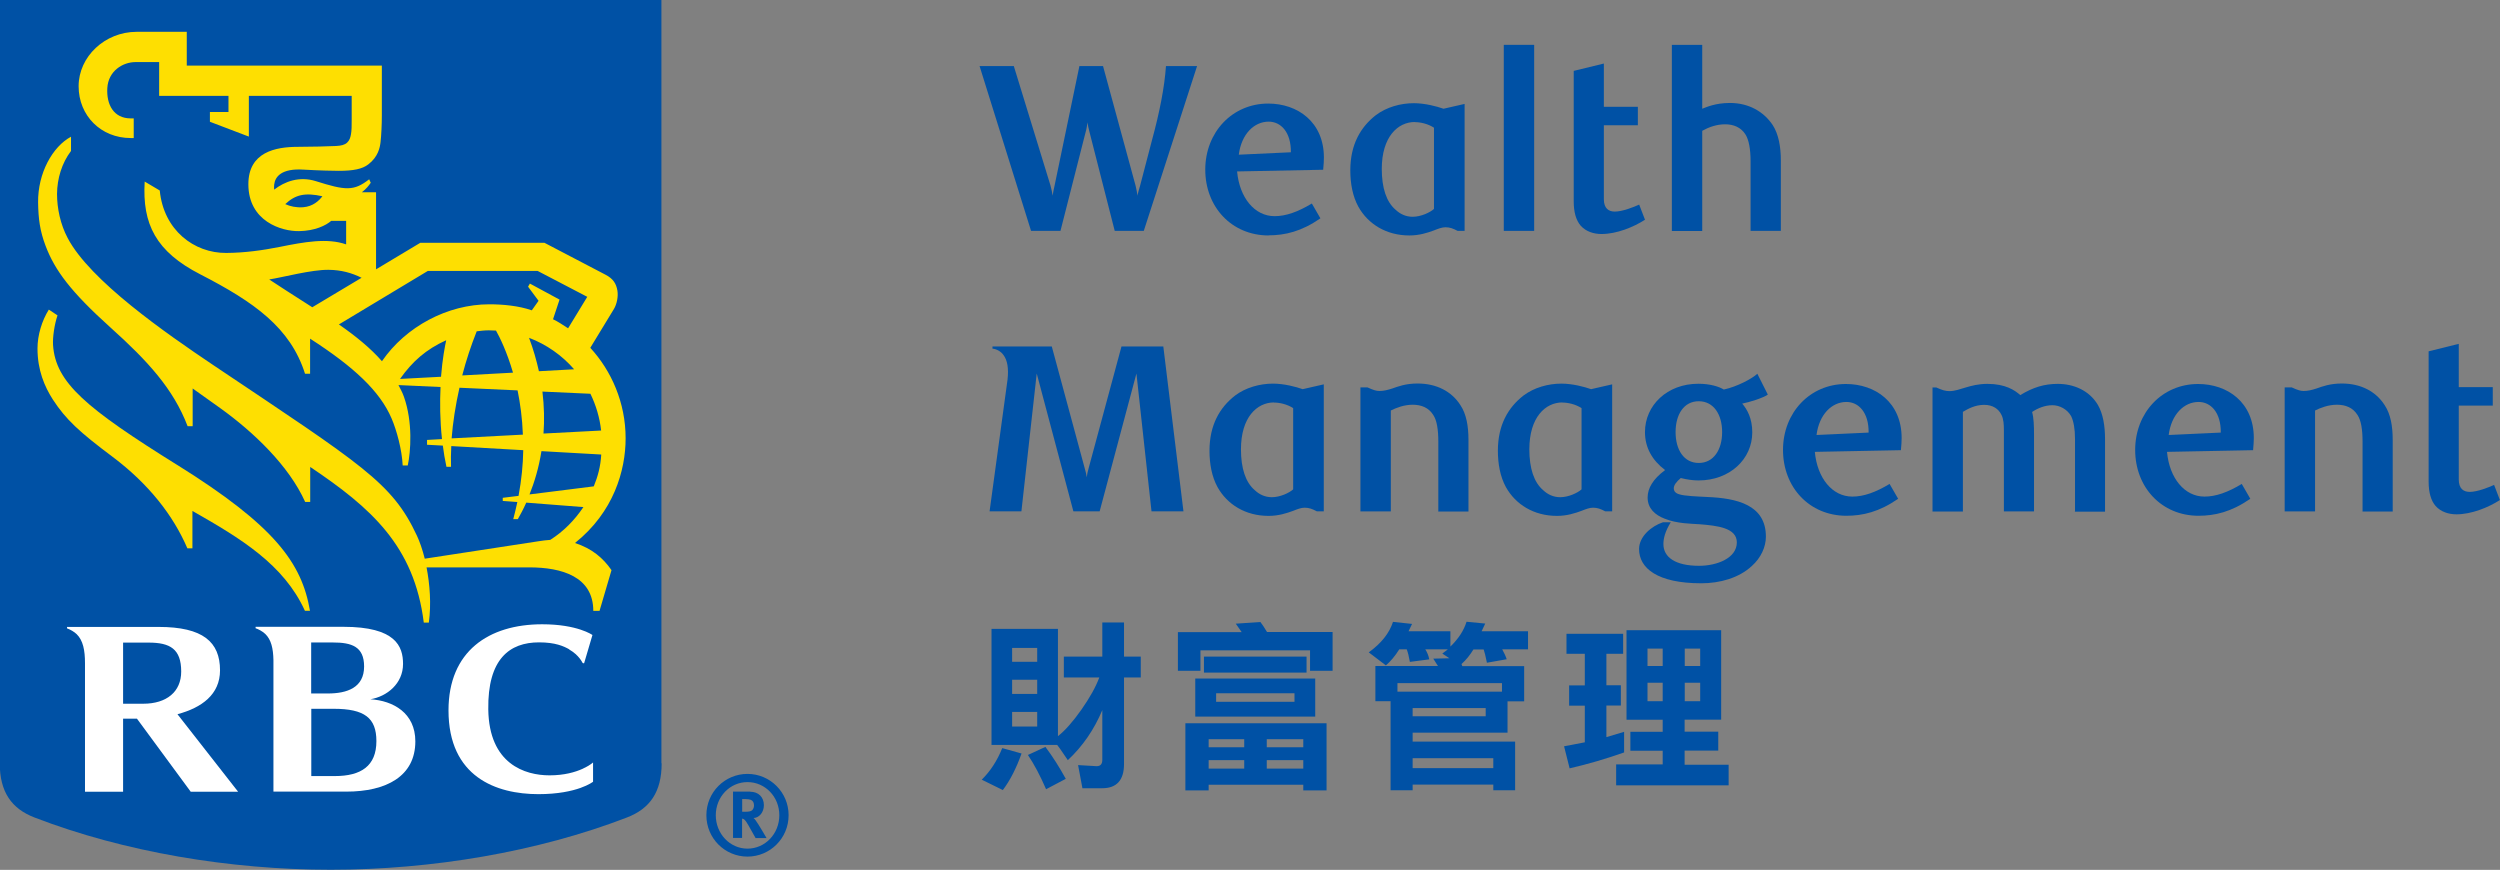<?xml version="1.0" encoding="UTF-8"?><svg id="One_line_cmyk_positive" xmlns="http://www.w3.org/2000/svg" viewBox="0 0 207.36 72.15"><rect x="0" y="0" width="207.36" height="72.15" fill="#808080" stroke="none"/><defs><style>.cls-1{fill:#0051a5;}.cls-2{fill:#fedf01;}.cls-3{fill:#fff;}</style></defs><g id="Layer_2"><path class="cls-1" d="m54.88,63.31c0,2.39-.98,3.77-2.89,4.5-7.42,2.86-16.2,4.33-24.56,4.33s-17.14-1.47-24.56-4.33c-1.91-.73-2.89-2.12-2.89-4.5V0h54.88v63.31Z"/><path class="cls-2" d="m14.72,38.58c-7.6-4.74-10.11-6.84-10.32-9.96-.04-.63.11-1.7.37-2.46l-.72-.48c-.57.91-.94,2.11-.94,3.22,0,1.8.58,3.16,1.28,4.25,1.07,1.64,2.19,2.68,4.96,4.75,2.98,2.24,5.02,4.85,6.19,7.58h.42v-3.1c4.03,2.29,7.58,4.44,9.33,8.28h.42c-.68-3.98-2.94-7.06-11-12.09Z"/><path class="cls-2" d="m49.72,50.67h-.51c0-2.84-2.6-3.61-5.32-3.61h-8.51c.27,1.4.4,3.03.19,4.58h-.42c-.79-6.37-4.39-9.53-9.42-12.91v2.9h-.42c-1.34-2.99-4.28-5.8-7.06-7.79h0c-.74-.53-1.51-1.08-2.27-1.62v3.13h-.42c-1.18-3.1-3.32-5.42-6.38-8.17-3.3-2.97-4.63-4.75-5.4-6.79-.47-1.24-.6-2.24-.62-3.6-.03-2.43,1.2-4.63,2.73-5.45v1.18c-.76,1.01-1.15,2.28-1.16,3.57,0,1.19.28,2.52.88,3.65,1.86,3.54,8.12,7.88,12.09,10.55,12.36,8.29,14.83,9.74,16.88,14.14.23.49.46,1.15.65,1.91,1.79-.28,8.26-1.26,9.46-1.45.23-.04.71-.1.95-.11,1.11-.71,1.99-1.6,2.75-2.72l-4.74-.37c-.24.54-.49,1-.7,1.37h-.38c.13-.48.24-.96.34-1.42l-1.21-.09v-.26l1.31-.16c.25-1.34.37-2.61.39-3.79l-5.97-.34c-.03.61-.04,1.19-.02,1.72h-.38c-.13-.6-.23-1.19-.3-1.76l-1.31-.07v-.4l1.24-.07c-.17-1.58-.18-3.05-.12-4.32l-3.49-.16c.16.31.33.62.45.96.75,2.11.57,4.57.32,5.71h-.42c-.06-1.31-.5-2.92-.92-3.9-.97-2.27-3.13-4.28-6.76-6.62v2.91h-.42c-1.21-3.82-4.21-5.94-8.68-8.24-3.69-1.89-4.83-4.17-4.62-7.7l1.25.74c.32,3.3,2.86,5.2,5.51,5.18,1.56-.01,3.03-.22,4.44-.5,2.04-.41,3.93-.76,5.51-.21v-1.95h-1.24c-.44.38-1.34.83-2.66.85-1.45.03-4.21-.81-4.21-3.89,0-2.67,2.26-3.1,4.1-3.1.98,0,2.62-.04,3.17-.07.41-.02.72-.09.92-.28.21-.2.27-.42.32-.69.06-.33.06-.67.06-1.24v-1.95h-8.53v3.38l-3.23-1.23v-.81h1.54v-1.34h-5.75v-2.8h-1.96c-1.05,0-2.26.73-2.34,2.16-.08,1.37.53,2.51,1.94,2.51h.25v1.63h-.25c-2.46,0-4.32-1.85-4.32-4.3s2.18-4.51,4.81-4.51h4.16v2.8h16.18v4.14c0,.7-.04,1.64-.11,2.23-.05.43-.2,1.21-1.02,1.83-.49.38-1.24.53-2.44.53-.39,0-1.54-.02-2.92-.1-1.84-.12-2.37.59-2.44,1.25-.02.14-.01.28,0,.41.86-.67,2.08-1.14,3.47-.7,2.44.77,3.14.84,4.41-.16l.13.29c-.14.21-.38.52-.74.79h1.18v6.39l3.67-2.2h10.3s4.35,2.27,5.07,2.65c.63.33.88.73.98,1.32.08.49-.05,1.12-.29,1.52-.15.25-1.33,2.19-1.96,3.22,1.75,1.9,2.93,4.55,2.93,7.5,0,2.68-.99,6.13-4.2,8.69,1.41.46,2.32,1.23,3.03,2.25l-1,3.4ZM26.75,16.28c-1.45-.32-2.25-.14-3.09.65.41.19.92.3,1.48.26.81-.06,1.32-.54,1.6-.91Zm-.84,9.2l4.08-2.44c-.8-.4-1.68-.65-2.74-.66-1.4-.02-3.78.62-4.92.8.51.35,2.33,1.51,3.58,2.31Zm18.2.26l.56-.79-.87-1.17.15-.26,2.46,1.33-.54,1.63c.4.19.76.43,1.25.75l1.59-2.61-4.12-2.15h-9.1l-7.38,4.44c1.39.96,2.66,2,3.57,3.05,1.98-2.88,5.45-4.72,8.9-4.72,1.13,0,2.44.12,3.53.5Zm-.74,10.31c-.05-1.36-.22-2.59-.44-3.67l-4.82-.22c-.33,1.47-.55,2.9-.65,4.2l5.92-.31Zm1.62-3.58c.15,1.24.17,2.41.09,3.49l4.78-.25c-.12-1.08-.43-2.11-.89-3.05l-3.97-.18Zm-2.44-1.56c-.5-1.72-1.09-2.92-1.41-3.49-.2-.01-.4-.02-.6-.02-.34,0-.67.04-1,.08-.48,1.21-.88,2.42-1.2,3.66l4.21-.23Zm1.33-2.89c.36.95.62,1.88.82,2.77l2.92-.16c-1-1.15-2.29-2.06-3.74-2.61Zm5.37,12.32c.34-.83.56-1.63.62-2.64l-4.96-.28c-.22,1.39-.59,2.6-.99,3.59l5.33-.67Zm-12.24-12.12c-1.66.75-2.81,1.76-3.83,3.21l3.4-.18c.12-1.51.32-2.51.43-3.03Z"/><path class="cls-3" d="m30.72,58c1.38-.23,2.71-1.3,2.71-2.93,0-1.47-.62-3.08-4.94-3.08h-7.29v.12c.22.07.57.25.8.47.5.48.66,1.21.68,2.17v10.91h6.04c3.32,0,5.73-1.27,5.73-4.17,0-2.36-1.84-3.37-3.72-3.49Zm-3.11-4.71c1.55,0,2.59.33,2.59,1.99,0,1.76-1.41,2.24-3.01,2.24h-1.38v-4.23h1.79Zm.16,11.08h-1.95v-5.58h1.86c2.56,0,3.54.76,3.54,2.68,0,2.07-1.28,2.9-3.45,2.9Z"/><path class="cls-3" d="m15.81,65.67h3.94l-5.03-6.43c2.02-.54,3.53-1.64,3.53-3.64,0-2.35-1.41-3.6-5.09-3.6h-7.6v.12c.28.1.59.28.8.48.53.52.69,1.33.69,2.41v10.66h3.16v-6.06h1.15l4.46,6.06Zm-5.61-12.37h2.13c1.77,0,2.7.52,2.7,2.4,0,1.68-1.21,2.67-3.15,2.67h-1.67v-5.07Z"/><path class="cls-3" d="m47.21,53.87c.84.48,1.1,1.11,1.11,1.11.04.05.13.03.13.03l.69-2.34s-1.23-.89-4.17-.89c-4.44,0-7.77,2.24-7.77,7.14,0,5.52,3.96,6.95,7.46,6.95,3.25,0,4.53-1.03,4.53-1.03v-1.6s-1.15,1.07-3.61,1.07c-2.03,0-5.02-.93-5.08-5.47-.06-4.19,1.77-5.56,4.21-5.56,1.36,0,2.05.32,2.51.58Z"/></g><path class="cls-1" d="m62,71.05c-1.87,0-3.41-1.51-3.41-3.43s1.54-3.43,3.41-3.43,3.41,1.52,3.41,3.43-1.54,3.43-3.41,3.43Zm0-6.18c-1.46,0-2.63,1.22-2.63,2.75s1.17,2.77,2.63,2.77,2.64-1.23,2.64-2.77-1.18-2.75-2.64-2.75Zm.23.8c.68,0,1.13.45,1.13,1.12,0,.58-.39,1.05-.86,1.06.07.06.11.1.16.17.22.28.92,1.49.92,1.49h-.91c-.15-.26-.21-.36-.36-.64-.38-.69-.5-.87-.64-.94-.04,0-.07-.03-.12-.03v1.6h-.75v-3.84h1.43Zm-.68,1.66h.26c.33,0,.48-.04.58-.13.09-.09.15-.23.15-.39,0-.24-.09-.4-.27-.47-.08-.03-.25-.06-.43-.06h-.28v1.04Z"/><path class="cls-1" d="m94.86,19.15h-2.4l-2.08-8.15c-.08-.28-.16-.67-.18-.85-.02.18-.08.58-.16.83l-2.08,8.17h-2.44l-4.27-13.67h2.84l3.04,9.9c.08.28.16.67.18.85.02-.18.1-.58.16-.83l2.06-9.92h1.96l2.7,9.92c.06.26.14.65.16.83.02-.18.14-.58.22-.85l.99-3.79c.61-2.24,1.03-4.34,1.15-6.11h2.58l-4.42,13.67Z"/><path class="cls-1" d="m105.23,19.53c-3.07,0-5.26-2.36-5.26-5.46s2.24-5.48,5.22-5.48c2.44,0,4.62,1.53,4.62,4.48,0,.2-.02.65-.06,1.01l-7.14.14c.2,2.18,1.45,3.71,3.11,3.71.95,0,1.94-.36,3.09-1.05l.71,1.23c-1.57,1.09-2.94,1.41-4.3,1.41Zm1.84-6.9c.02-1.67-.83-2.54-1.84-2.54-1.21,0-2.26,1.03-2.48,2.74l4.32-.2Z"/><path class="cls-1" d="m121.48,19.15h-.58c-.38-.2-.65-.3-1.01-.3-.28,0-.6.12-.95.26-.54.2-1.21.42-2.04.42-1.92,0-3.43-.95-4.23-2.38-.48-.87-.67-1.94-.67-3.02,0-2.14.85-3.59,2.12-4.58.89-.67,2.06-.99,3.15-.99.91,0,1.9.26,2.46.46l1.75-.4v10.53Zm-4.13-9.03c-1.41,0-2.74,1.23-2.74,3.89,0,1.57.38,2.74,1.15,3.39.36.34.83.58,1.41.58.69,0,1.45-.36,1.77-.65v-6.74c-.5-.32-1.11-.46-1.59-.46Z"/><path class="cls-1" d="m127.25,19.15h-2.52V3.72h2.52v15.43Z"/><path class="cls-1" d="m136.45,18.22c-.97.63-2.38,1.19-3.61,1.19-.65,0-1.29-.2-1.73-.69-.38-.44-.58-1.11-.58-2.02V5.88l2.5-.61v3.59h2.82v1.53h-2.82v6.13c0,.77.4,1.03.91,1.03.63,0,1.59-.38,2.02-.58l.48,1.25Z"/><path class="cls-1" d="m145.2,19.15v-5.75c0-1.03-.14-1.79-.42-2.24-.38-.61-1.01-.85-1.69-.85-.71,0-1.37.24-1.9.54v8.31h-2.52V3.72h2.52v5.3c.32-.12,1.07-.48,2.3-.48,1.55,0,2.8.71,3.55,1.84.48.75.67,1.79.67,2.92v5.85h-2.52Z"/><path class="cls-1" d="m98.15,42.41h-2.64l-1.25-11.43-3.05,11.43h-2.18l-3.04-11.43-1.27,11.43h-2.64l1.49-10.93c.1-.89,0-1.61-.36-2.06-.18-.26-.56-.48-.89-.5v-.18h4.92l2.72,10.06c.08.26.16.6.18.79.02-.2.08-.52.16-.77l2.72-10.08h3.47l1.67,13.67Z"/><path class="cls-1" d="m109.8,42.41h-.58c-.38-.2-.65-.3-1.01-.3-.28,0-.6.12-.95.26-.54.2-1.21.42-2.04.42-1.92,0-3.43-.95-4.23-2.38-.48-.87-.67-1.94-.67-3.02,0-2.14.85-3.59,2.12-4.58.89-.67,2.06-.99,3.15-.99.91,0,1.9.26,2.46.46l1.75-.4v10.53Zm-4.13-9.03c-1.41,0-2.74,1.23-2.74,3.89,0,1.57.38,2.74,1.15,3.39.36.34.83.58,1.41.58.69,0,1.45-.36,1.77-.65v-6.74c-.5-.32-1.11-.46-1.59-.46Z"/><path class="cls-1" d="m119.3,42.41v-5.77c0-1.01-.12-1.77-.42-2.22-.38-.61-.99-.85-1.71-.85s-1.37.26-1.81.48v8.37h-2.52v-10.29h.58c.48.22.73.3.99.3.36,0,.67-.08,1.05-.2.52-.18,1.13-.42,2.12-.42,1.57,0,2.82.65,3.55,1.79.5.75.67,1.75.67,2.88v5.95h-2.52Z"/><path class="cls-1" d="m133.72,42.41h-.58c-.38-.2-.65-.3-1.01-.3-.28,0-.6.12-.95.26-.54.2-1.21.42-2.04.42-1.92,0-3.43-.95-4.23-2.38-.48-.87-.67-1.94-.67-3.02,0-2.14.85-3.59,2.12-4.58.89-.67,2.06-.99,3.15-.99.91,0,1.9.26,2.46.46l1.75-.4v10.53Zm-4.13-9.03c-1.41,0-2.74,1.23-2.74,3.89,0,1.57.38,2.74,1.15,3.39.36.34.83.58,1.41.58.69,0,1.45-.36,1.77-.65v-6.74c-.5-.32-1.11-.46-1.59-.46Z"/><path class="cls-1" d="m144.51,33.48c.42.5.83,1.23.83,2.38,0,2.22-1.86,3.99-4.46,3.99-.48,0-.99-.08-1.47-.2-.38.32-.58.6-.58.85s.16.42.46.5c.4.14,1.51.18,2.28.22,2.5.1,4.9.65,4.9,3.29,0,.85-.4,1.75-1.17,2.44-1.07.99-2.64,1.43-4.19,1.43-3.63,0-5.16-1.25-5.16-2.84,0-1.03,1.01-1.9,1.98-2.22h.65c-.48.77-.61,1.35-.61,1.81,0,1.09.99,1.8,2.96,1.8,1.47,0,3.13-.63,3.13-1.94,0-1.21-1.61-1.39-3.13-1.51-.58-.04-1.84-.04-2.86-.46-.79-.3-1.41-.85-1.41-1.75,0-.77.44-1.53,1.45-2.28-1.07-.81-1.67-1.86-1.67-3.15,0-2.22,1.84-4.01,4.42-4.01.99,0,1.73.24,2.12.48,1.11-.24,2.36-.91,2.78-1.31l.87,1.73c-.44.3-1.53.63-2.14.75Zm-3.61-.2c-1.23,0-1.92,1.09-1.92,2.56s.69,2.56,1.92,2.56,1.94-1.09,1.94-2.56-.71-2.56-1.94-2.56Z"/><path class="cls-1" d="m153.15,42.78c-3.07,0-5.26-2.36-5.26-5.46s2.24-5.47,5.22-5.47c2.44,0,4.62,1.53,4.62,4.48,0,.2-.02.65-.06,1.01l-7.14.14c.2,2.18,1.45,3.71,3.11,3.71.95,0,1.94-.36,3.09-1.05l.71,1.23c-1.57,1.09-2.94,1.41-4.3,1.41Zm1.84-6.9c.02-1.67-.83-2.54-1.84-2.54-1.21,0-2.26,1.03-2.48,2.74l4.32-.2Z"/><path class="cls-1" d="m172.11,42.41v-6.01c0-.83-.12-1.47-.32-1.88-.32-.58-.97-.91-1.55-.91-.62,0-1.21.24-1.69.56.14.5.16,1.13.16,1.96v6.29h-2.5v-6.72c0-.48-.02-.93-.2-1.29-.24-.5-.73-.83-1.43-.83-.75,0-1.33.32-1.77.58v8.27h-2.52v-10.29h.32c.48.22.75.3,1.09.3.85,0,1.67-.6,3.15-.6s2.26.52,2.72.93c1.07-.65,2-.93,3.11-.93,1.29,0,2.6.52,3.33,1.75.42.73.59,1.71.59,2.84v6.01h-2.52Z"/><path class="cls-1" d="m182.36,42.78c-3.07,0-5.26-2.36-5.26-5.46s2.24-5.47,5.22-5.47c2.44,0,4.62,1.53,4.62,4.48,0,.2-.02.65-.06,1.01l-7.14.14c.2,2.18,1.45,3.71,3.11,3.71.95,0,1.94-.36,3.09-1.05l.71,1.23c-1.57,1.09-2.94,1.41-4.3,1.41Zm1.84-6.9c.02-1.67-.83-2.54-1.84-2.54-1.21,0-2.26,1.03-2.48,2.74l4.32-.2Z"/><path class="cls-1" d="m195.96,42.41v-5.77c0-1.01-.12-1.77-.42-2.22-.38-.61-.99-.85-1.71-.85s-1.37.26-1.81.48v8.37h-2.52v-10.29h.58c.48.22.73.3.99.3.36,0,.67-.08,1.05-.2.52-.18,1.13-.42,2.12-.42,1.57,0,2.82.65,3.55,1.79.5.75.67,1.75.67,2.88v5.95h-2.52Z"/><path class="cls-1" d="m207.36,41.47c-.97.63-2.38,1.19-3.61,1.19-.65,0-1.29-.2-1.73-.69-.38-.44-.58-1.11-.58-2.02v-10.81l2.5-.62v3.59h2.82v1.53h-2.82v6.13c0,.77.4,1.03.91,1.03.63,0,1.59-.38,2.02-.58l.48,1.25Z"/><path class="cls-1" d="m84.73,62.5c-.43,1.22-.95,2.23-1.55,3.03l-1.75-.86c.71-.7,1.28-1.57,1.7-2.62l1.61.45Zm6.46-6.31h-2.95v-1.73h3.19v-2.83h1.8v2.83h1.39v1.73h-1.39v7.19c0,1.33-.61,2-1.81,2h-1.64l-.36-1.92,1.54.09c.32,0,.47-.18.47-.53v-4.12c-.68,1.62-1.63,3-2.86,4.15-.57-.84-.86-1.26-.88-1.26h-5.45v-9.63h5.51v8.9c.59-.46,1.24-1.2,1.94-2.19.7-1,1.2-1.89,1.49-2.68Zm-5.16-2.45h-2.08v1.15h2.08v-1.15Zm-2.08,3.82h2.08v-1.18h-2.08v1.18Zm0,2.7h2.08v-1.21h-2.08v1.21Zm2.82,5.21c-.48-1.11-.98-2.06-1.51-2.85l1.45-.67c.6.8,1.16,1.68,1.69,2.65l-1.63.86Z"/><path class="cls-1" d="m97.7,55.65v-3.22h5.29c-.09-.13-.25-.36-.49-.7l2.04-.14c.13.16.32.44.55.83h5.44v3.22h-1.87v-1.7h-9.09v1.7h-1.87Zm12.33,4.34v5.57h-1.93v-.47h-7.85v.47h-1.93v-5.57h11.71Zm-10.89-3.71h9.95v3.16h-9.95v-3.16Zm9.23-1.82v1.33h-8.51v-1.33h8.51Zm-8.12,7.52h2.95v-.67h-2.95v.67Zm0,1.77h2.95v-.7h-2.95v.7Zm7.12-6.25h-6.5v.71h6.5v-.71Zm-2.3,4.48h3.03v-.67h-3.03v.67Zm0,1.77h3.03v-.7h-3.03v.7Z"/><path class="cls-1" d="m121.3,55.25h5.12v2.92h-1.38v2.6h-7.87v.74h8.5v4.04h-1.81v-.47h-6.69v.47h-1.83v-7.39h-1.26v-2.92h5.19l-.39-.61,1.34-.03-.59-.39.46-.35h-1.87c.16.25.27.53.33.83l-1.61.21c-.08-.46-.17-.81-.26-1.04h-.62c-.34.54-.71.99-1.11,1.33l-1.42-1.08c1.05-.76,1.71-1.6,2.01-2.53l1.58.17-.29.61h3.47v1.27c.66-.64,1.11-1.32,1.34-2.06l1.55.15-.3.64h3.85v1.5h-2.14c.17.31.3.59.37.82l-1.64.29c-.11-.57-.21-.93-.27-1.1h-.85c-.28.46-.61.87-.99,1.21l.07.17Zm3.28,1.41h-8.67v.71h8.67v-.71Zm-1.35,2.07h-6.06v.68h6.06v-.68Zm.63,4.16h-6.69v.82h6.69v-.82Z"/><path class="cls-1" d="m133.24,54.22v2.62h1.2v1.68h-1.2v2.62l1.47-.44v1.71c-1.53.54-3.04.98-4.52,1.32l-.46-1.83,1.72-.33v-3.04h-1.3v-1.68h1.3v-2.62h-1.52v-1.66h4.7v1.66h-1.39Zm1.67-1.95h7.85v7.42h-3.03v1h2.79v1.57h-2.79v1.17h3.65v1.71h-9.33v-1.74h3.86v-1.13h-2.68v-1.57h2.68v-1h-3v-7.42Zm1.74,2.97h1.26v-1.44h-1.26v1.44Zm0,2.92h1.26v-1.53h-1.26v1.53Zm3.09-2.92h1.28v-1.44h-1.28v1.44Zm0,2.92h1.28v-1.53h-1.28v1.53Z"/></svg>